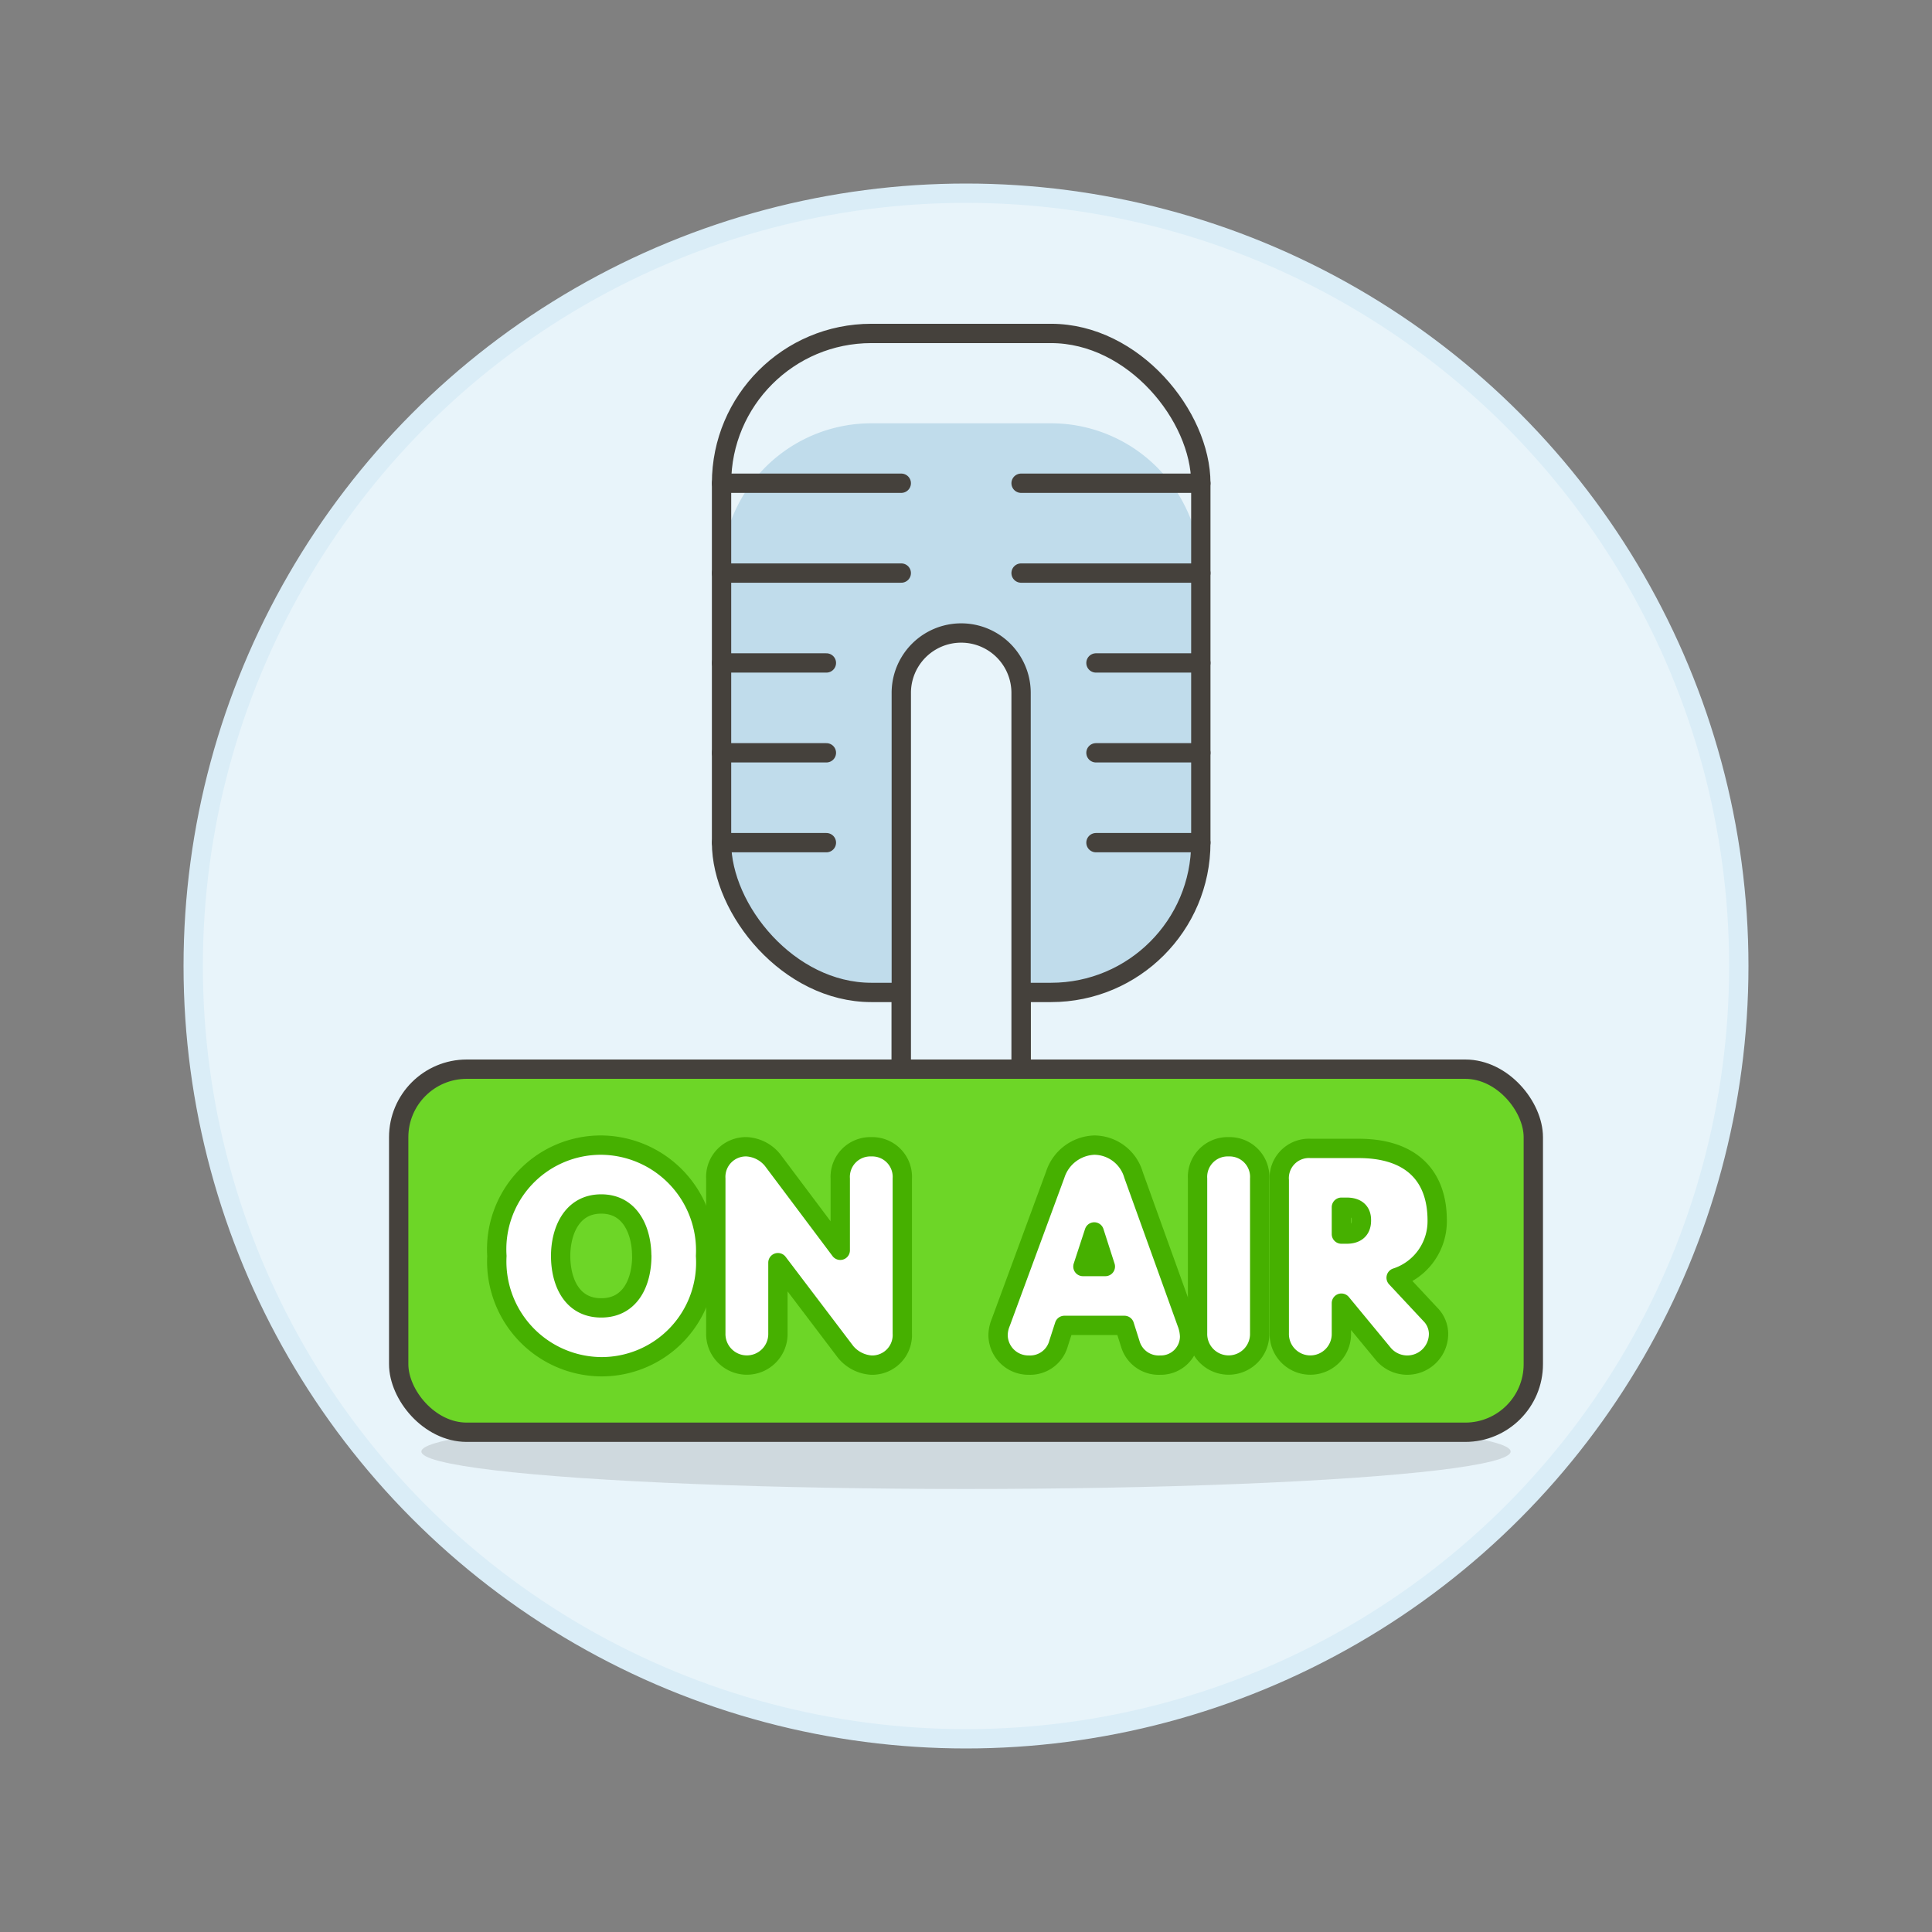 <svg xmlns="http://www.w3.org/2000/svg" viewBox="0 0 100 100"><rect x="0" y="0" width="100" height="100" fill="#808080" stroke="none"/><g class="nc-icon-wrapper"><defs/><circle class="a" cx="50" cy="50" r="40" fill="#e8f4fa" stroke="#daedf7" stroke-miterlimit="10"/><path class="b" d="M47.424 59.121h4.652v5.802h-4.652z" style="" fill="#e8f4fa"/><path class="c" d="M53.626 70.35h-7.752l1.55-5.427h4.652l1.55 5.427z" fill="#e8f4fa" stroke="#45413c" stroke-linejoin="round"/><rect class="d" x="37.347" y="17.259" width="24.807" height="34.109" rx="7.752" style="" fill="#c0dceb"/><path class="b" d="M54.4 17.259h-9.3a7.753 7.753 0 0 0-7.752 7.753v4.65A7.752 7.752 0 0 1 45.1 21.91h9.3a7.752 7.752 0 0 1 7.752 7.752v-4.65a7.753 7.753 0 0 0-7.752-7.753z" style="" fill="#e8f4fa"/><path class="c" d="M52.851 51.369h-6.2v4.651H45.1a1.551 1.551 0 1 0 0 3.1h9.3a1.551 1.551 0 0 0 0-3.1h-1.549z" fill="#e8f4fa" stroke="#45413c" stroke-linejoin="round"/><rect class="e" x="37.347" y="17.259" width="24.807" height="34.109" rx="7.752" stroke="#45413c" stroke-linejoin="round" fill="none"/><path class="f" d="M37.347 29.662h9.303" stroke="#45413c" stroke-linejoin="round" fill="none" stroke-linecap="round"/><path class="f" d="M62.154 29.662h-9.303" stroke="#45413c" stroke-linejoin="round" fill="none" stroke-linecap="round"/><path class="f" d="M37.347 25.012h9.303" stroke="#45413c" stroke-linejoin="round" fill="none" stroke-linecap="round"/><path class="f" d="M62.154 25.012h-9.303" stroke="#45413c" stroke-linejoin="round" fill="none" stroke-linecap="round"/><path class="f" d="M37.347 34.314h5.427" stroke="#45413c" stroke-linejoin="round" fill="none" stroke-linecap="round"/><path class="f" d="M62.154 34.314h-5.427" stroke="#45413c" stroke-linejoin="round" fill="none" stroke-linecap="round"/><path class="f" d="M37.347 38.965h5.427" stroke="#45413c" stroke-linejoin="round" fill="none" stroke-linecap="round"/><path class="f" d="M62.154 38.965h-5.427" stroke="#45413c" stroke-linejoin="round" fill="none" stroke-linecap="round"/><path class="f" d="M37.347 43.616h5.427" stroke="#45413c" stroke-linejoin="round" fill="none" stroke-linecap="round"/><path class="f" d="M62.154 43.616h-5.427" stroke="#45413c" stroke-linejoin="round" fill="none" stroke-linecap="round"/><path class="e" d="M46.65 56.02h6.201" stroke="#45413c" stroke-linejoin="round" fill="none"/><path class="c" d="M52.851 35.864a3.1 3.1 0 0 0-6.2 0V56.02h6.2z" fill="#e8f4fa" stroke="#45413c" stroke-linejoin="round"/><path class="d" d="M62.467 73.666h-25.44a.649.649 0 0 1-.555-.982 6.223 6.223 0 0 1 .71-.8c4.608-5.524 20.114-6.489 25.8.724a.657.657 0 0 1-.515 1.058z" style="" fill="#c0dceb"/><path class="d" d="M47.424 59.121h4.652v3.101h-4.652z" style="" fill="#c0dceb"/><path class="e" d="M47.424 59.121h4.652v5.802h-4.652z" stroke="#45413c" stroke-linejoin="round" fill="none"/><path class="b" d="M60.749 73.666h1.718a.657.657 0 0 0 .517-1.059c-5.688-7.213-21.194-6.248-25.8-.724a6.307 6.307 0 0 0-.71.8.649.649 0 0 0 .555.982h1.719c5.786-4.133 16.212-4.108 22.001.001z" style="" fill="#e8f4fa"/><path class="e" d="M62.467 73.666h-25.44a.649.649 0 0 1-.555-.982 6.307 6.307 0 0 1 .71-.8c4.608-5.524 20.114-6.489 25.8.724a.657.657 0 0 1-.515 1.058z" stroke="#45413c" stroke-linejoin="round" fill="none"/><ellipse class="g" cx="50" cy="75.131" rx="28.189" ry="1.938" fill="#45413c" opacity="0.15"/><g><rect class="h" x="20.636" y="55.34" width="58.728" height="18.793" rx="3.524" stroke-miterlimit="10" stroke="#45413c" fill="#6dd627"/><path class="i" d="M31.119 59.271a5.391 5.391 0 0 0-5.4 5.736 5.45 5.45 0 0 0 5.4 5.735 5.391 5.391 0 0 0 5.4-5.735 5.452 5.452 0 0 0-5.4-5.736zm2.1 5.736c0 1.3-.55 2.689-2.1 2.689s-2.1-1.389-2.1-2.689c0-1.24.55-2.689 2.1-2.689s2.096 1.449 2.096 2.689z" stroke-linejoin="round" stroke-linecap="round" fill="#fff" stroke="#46b000"/><path class="i" d="M45.1 59.357a1.559 1.559 0 0 0-1.608 1.65v3.708l-3.5-4.666a1.857 1.857 0 0 0-1.334-.692 1.559 1.559 0 0 0-1.608 1.65v8a1.608 1.608 0 1 0 3.215 0v-3.652l3.508 4.625a1.887 1.887 0 0 0 1.323.678 1.559 1.559 0 0 0 1.607-1.65v-8a1.558 1.558 0 0 0-1.603-1.651z" stroke-linejoin="round" stroke-linecap="round" fill="#fff" stroke="#46b000"/><path class="i" d="M58.67 60.809a2.131 2.131 0 0 0-2.026-1.538 2.208 2.208 0 0 0-2.025 1.529L51.8 68.447a1.755 1.755 0 0 0-.14.673 1.569 1.569 0 0 0 1.594 1.538 1.524 1.524 0 0 0 1.539-1.128l.3-.928H58.2l.3.945a1.53 1.53 0 0 0 1.551 1.111 1.487 1.487 0 0 0 1.523-1.481 2.147 2.147 0 0 0-.146-.708zm-1.457 4.746h-1.161l.586-1.79z" stroke-linejoin="round" stroke-linecap="round" fill="#fff" stroke="#46b000"/><path class="i" d="M63.593 59.357a1.558 1.558 0 0 0-1.607 1.65v8a1.608 1.608 0 1 0 3.215 0v-8a1.559 1.559 0 0 0-1.608-1.65z" stroke-linejoin="round" stroke-linecap="round" fill="#fff" stroke="#46b000"/><path class="i" d="M74.03 68.026l-1.766-1.891a3.075 3.075 0 0 0 2.125-2.959c0-2.408-1.441-3.734-4.059-3.734h-2.48a1.539 1.539 0 0 0-1.635 1.649v7.917a1.608 1.608 0 1 0 3.215 0v-1.557l2.182 2.643a1.619 1.619 0 0 0 2.847-1.072 1.449 1.449 0 0 0-.429-.996zm-3.563-4.85c0 .581-.412.7-.759.7h-.278v-1.39h.278c.759.002.759.52.759.69z" stroke-linejoin="round" stroke-linecap="round" fill="#fff" stroke="#46b000"/></g></g></svg>